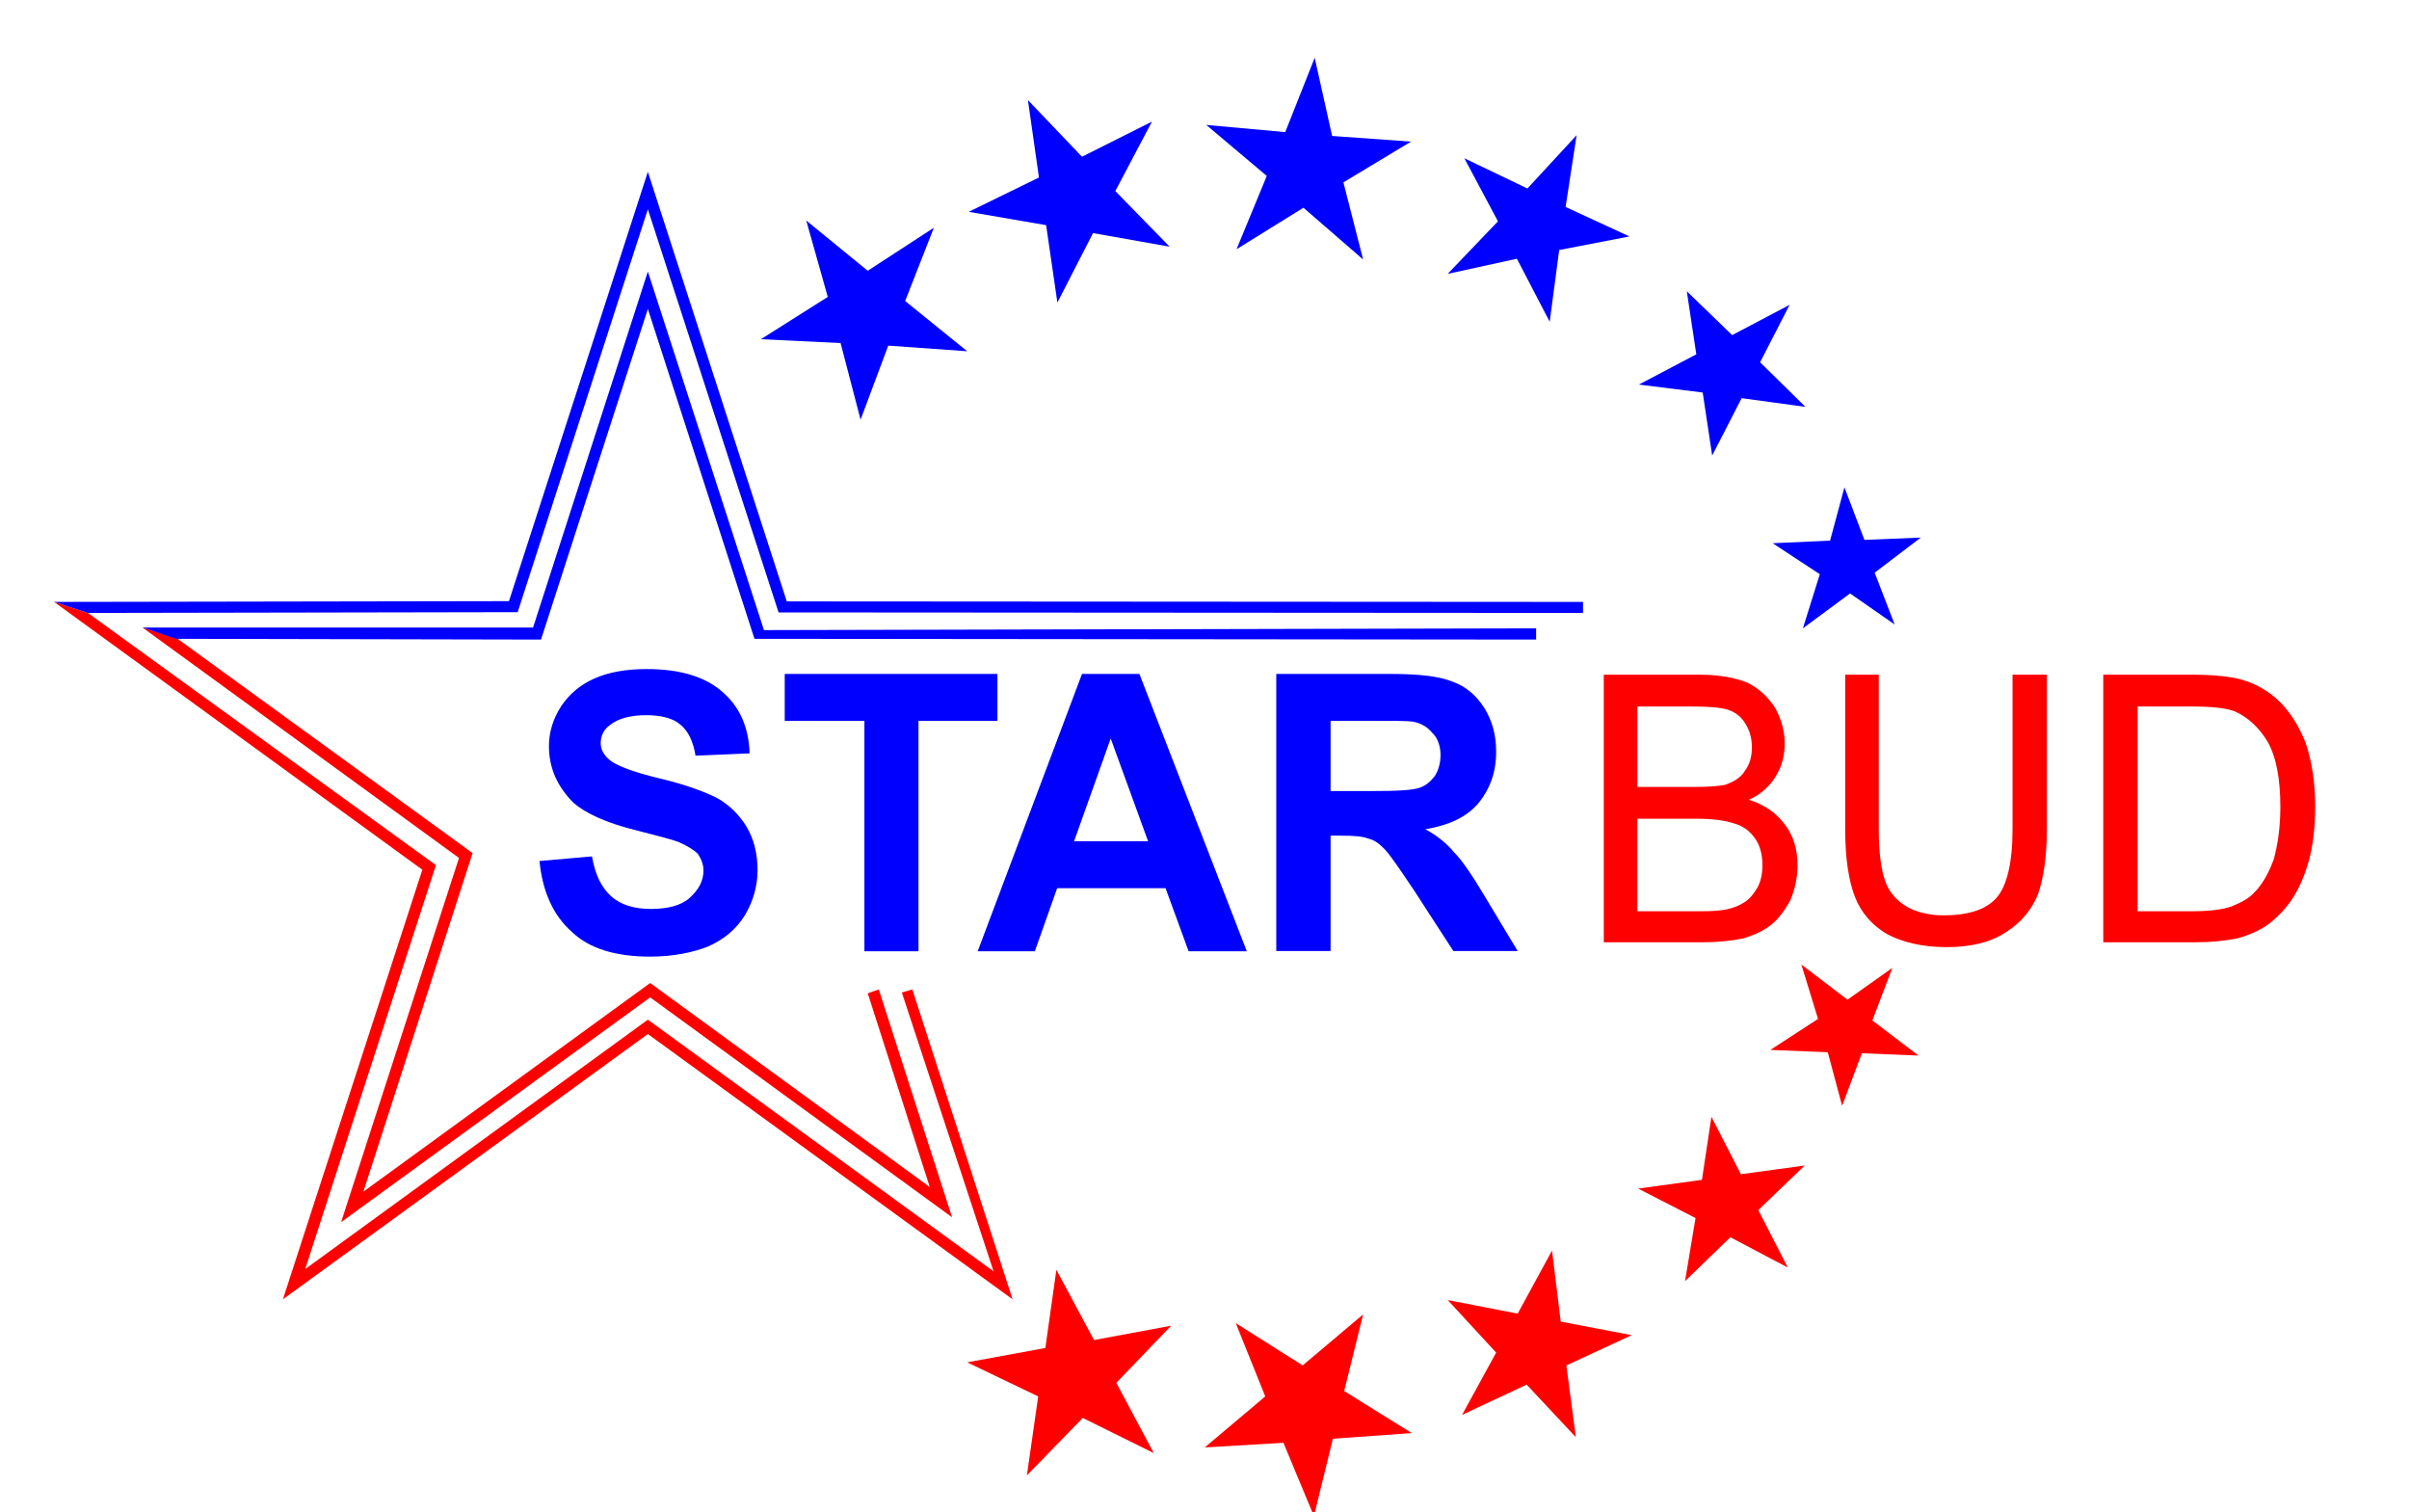 <?xml version="1.0" encoding="UTF-8"?> <!-- Creator: CorelDRAW 2020 (64-Bit) --> <svg xmlns="http://www.w3.org/2000/svg" xmlns:xlink="http://www.w3.org/1999/xlink" xmlns:xodm="http://www.corel.com/coreldraw/odm/2003" xml:space="preserve" width="94px" height="59px" style="shape-rendering:geometricPrecision; text-rendering:geometricPrecision; image-rendering:optimizeQuality; fill-rule:evenodd; clip-rule:evenodd" viewBox="0 0 94 58.75"> <defs> <style type="text/css"> <![CDATA[ .fil2 {fill:blue} .fil0 {fill:red} .fil1 {fill:blue;fill-rule:nonzero} .fil3 {fill:red;fill-rule:nonzero} ]]> </style> </defs> <g id="Слой_x0020_1">  <polygon class="fil0" points="74.86,41.06 73.06,39.69 73.84,37.64 72.09,38.88 70.29,37.51 70.94,39.63 69.08,40.84 71.32,40.93 71.88,43.02 72.65,40.97 "></polygon> <polygon class="fil0" points="69.76,49.33 68.61,47.09 70.42,45.35 67.93,45.69 66.78,43.45 66.41,45.91 63.92,46.25 66.16,47.4 65.75,49.86 67.52,48.15 "></polygon> <polygon class="fil0" points="63.67,51.97 60.9,51.44 60.56,48.67 59.22,51.13 56.49,50.6 58.38,52.65 57.05,55.08 59.57,53.9 61.49,55.95 61.12,53.15 "></polygon> <polygon class="fil0" points="55.09,55.79 52.45,54.15 53.19,51.16 50.83,53.15 48.22,51.5 49.37,54.36 47.01,56.35 50.08,56.17 51.27,59.03 52.01,56.01 "></polygon> <polygon class="fil0" points="45.02,56.57 43.56,53.83 45.7,51.6 42.69,52.16 41.22,49.42 40.79,52.47 37.74,53.03 40.51,54.36 40.07,57.44 42.25,55.2 "></polygon> <polygon class="fil0" points="35.19,38.6 35.6,38.48 39.51,50.57 25.28,40.22 11.04,50.57 16.48,33.81 2.11,23.36 3.43,23.79 17.01,33.63 11.91,49.39 25.28,39.66 38.77,49.48 "></polygon> <polygon class="fil0" points="33.86,38.63 34.29,38.48 37.15,47.37 25.37,38.79 13.31,47.56 17.91,33.35 5.56,24.36 6.93,24.8 18.44,33.16 14.18,46.37 25.37,38.23 36.28,46.19 "></polygon> <path class="fil1" d="M21.05 33.47l2.05 -0.18c0.12,0.71 0.37,1.21 0.74,1.55 0.38,0.34 0.9,0.5 1.56,0.5 0.65,0 1.18,-0.13 1.52,-0.44 0.34,-0.31 0.53,-0.65 0.53,-1.06 0,-0.24 -0.09,-0.46 -0.22,-0.65 -0.15,-0.15 -0.4,-0.31 -0.77,-0.47 -0.25,-0.09 -0.81,-0.24 -1.68,-0.46 -1.12,-0.28 -1.93,-0.65 -2.4,-1.06 -0.62,-0.62 -0.96,-1.34 -0.96,-2.21 0,-0.53 0.15,-1.05 0.47,-1.55 0.31,-0.47 0.74,-0.84 1.3,-1.09 0.56,-0.25 1.24,-0.37 2.05,-0.37 1.31,0 2.3,0.31 2.96,0.9 0.68,0.59 1.02,1.4 1.05,2.39l-2.11 0.09c-0.09,-0.55 -0.28,-0.96 -0.59,-1.21 -0.28,-0.25 -0.75,-0.37 -1.34,-0.37 -0.59,0 -1.09,0.12 -1.43,0.4 -0.22,0.16 -0.34,0.41 -0.34,0.69 0,0.25 0.12,0.46 0.34,0.65 0.25,0.22 0.9,0.47 1.93,0.72 1.02,0.24 1.77,0.52 2.27,0.77 0.49,0.28 0.87,0.66 1.15,1.12 0.28,0.47 0.43,1.03 0.43,1.71 0,0.62 -0.18,1.21 -0.49,1.74 -0.35,0.56 -0.81,0.94 -1.43,1.22 -0.6,0.24 -1.37,0.4 -2.27,0.4 -1.34,0 -2.37,-0.31 -3.05,-0.96 -0.72,-0.63 -1.15,-1.56 -1.27,-2.77l0 0zm12.68 3.52l0 -8.99 -3.11 0 0 -1.83 8.3 0 0 1.83 -3.08 0 0 8.99 -2.11 0zm14.92 0l-2.27 0 -0.9 -2.46 -4.23 0 -0.87 2.46 -2.23 0 4.07 -10.82 2.24 0 4.19 10.82 0 0zm-3.85 -4.29l-1.46 -4.01 -1.43 4.01 2.89 0zm5 4.29l0 -10.82 4.45 0c1.12,0 1.93,0.09 2.45,0.31 0.5,0.18 0.91,0.53 1.22,1.02 0.31,0.5 0.46,1.06 0.46,1.71 0,0.81 -0.25,1.46 -0.68,1.99 -0.47,0.56 -1.15,0.87 -2.08,1.03 0.46,0.25 0.84,0.56 1.12,0.9 0.31,0.31 0.71,0.9 1.21,1.74l1.27 2.11 -2.51 0 -1.53 -2.36c-0.56,-0.84 -0.93,-1.37 -1.12,-1.58 -0.21,-0.22 -0.4,-0.38 -0.65,-0.44 -0.22,-0.09 -0.56,-0.12 -1.06,-0.12l-0.43 0 0 4.5 -2.12 0 0 0.01zm2.12 -6.25l1.55 0c1.03,0 1.65,-0.03 1.93,-0.13 0.25,-0.09 0.43,-0.25 0.59,-0.46 0.12,-0.19 0.22,-0.47 0.22,-0.81 0,-0.34 -0.1,-0.66 -0.32,-0.87 -0.18,-0.22 -0.43,-0.38 -0.77,-0.44 -0.19,-0.03 -0.69,-0.03 -1.56,-0.03l-1.64 0 0 2.74z"></path> <polygon class="fil2" points="30.7,23.34 61.77,23.36 61.77,23.79 30.38,23.77 25.28,8.04 20.2,23.76 3.43,23.79 2.11,23.36 19.86,23.33 25.28,6.58 "></polygon> <polygon class="fil2" points="29.81,24.46 59.94,24.39 59.94,24.83 29.44,24.8 25.28,11.93 21.11,24.83 6.87,24.8 5.56,24.36 20.8,24.36 25.28,10.47 "></polygon> <path class="fil3" d="M62.58 36.64l0 -10.44 3.76 0c0.75,0 1.37,0.12 1.84,0.31 0.46,0.22 0.81,0.56 1.09,0.99 0.24,0.44 0.37,0.91 0.37,1.37 0,0.44 -0.09,0.87 -0.34,1.28 -0.22,0.37 -0.56,0.71 -1.06,0.93 0.62,0.19 1.09,0.53 1.4,0.96 0.34,0.44 0.5,0.97 0.5,1.59 0,0.5 -0.1,0.93 -0.28,1.37 -0.22,0.4 -0.47,0.74 -0.75,0.96 -0.28,0.22 -0.65,0.4 -1.09,0.53 -0.43,0.09 -0.99,0.15 -1.61,0.15l-3.83 0zm1.31 -6.06l2.17 0c0.59,0 1.03,-0.03 1.28,-0.09 0.34,-0.13 0.59,-0.28 0.74,-0.53 0.19,-0.25 0.28,-0.56 0.28,-0.93 0,-0.35 -0.09,-0.66 -0.25,-0.91 -0.15,-0.27 -0.4,-0.46 -0.68,-0.55 -0.31,-0.1 -0.81,-0.13 -1.52,-0.13l-2.02 0 0 3.14zm0 4.85l2.52 0c0.43,0 0.71,-0.03 0.9,-0.06 0.31,-0.06 0.56,-0.16 0.74,-0.28 0.22,-0.13 0.38,-0.34 0.53,-0.59 0.13,-0.25 0.19,-0.53 0.19,-0.87 0,-0.41 -0.09,-0.75 -0.28,-1.03 -0.19,-0.28 -0.47,-0.5 -0.81,-0.59 -0.34,-0.12 -0.84,-0.19 -1.46,-0.19l-2.33 0 0 3.61 0 0zm14.64 -9.23l1.34 0 0 6.03c0,1.06 -0.13,1.9 -0.34,2.52 -0.25,0.62 -0.66,1.12 -1.25,1.49 -0.59,0.4 -1.37,0.59 -2.33,0.59 -0.93,0 -1.71,-0.19 -2.3,-0.5 -0.59,-0.34 -1.03,-0.84 -1.27,-1.46 -0.25,-0.65 -0.38,-1.52 -0.38,-2.64l0 -6.03 1.31 0 0 6.03c0,0.9 0.09,1.58 0.25,2.02 0.15,0.43 0.43,0.75 0.84,1 0.37,0.21 0.87,0.34 1.43,0.34 0.96,0 1.67,-0.22 2.08,-0.69 0.4,-0.46 0.62,-1.36 0.62,-2.67l0 -6.03 0 0zm3.54 10.44l0 -10.44 3.45 0c0.78,0 1.37,0.06 1.78,0.15 0.59,0.13 1.08,0.41 1.49,0.75 0.53,0.47 0.9,1.06 1.18,1.77 0.25,0.75 0.37,1.56 0.37,2.49 0,0.81 -0.09,1.52 -0.25,2.11 -0.18,0.62 -0.4,1.12 -0.68,1.53 -0.28,0.4 -0.59,0.71 -0.93,0.96 -0.31,0.22 -0.72,0.4 -1.18,0.53 -0.47,0.09 -1,0.15 -1.62,0.15l-3.61 0 0 0zm1.34 -1.21l2.11 0c0.66,0 1.19,-0.06 1.56,-0.19 0.37,-0.15 0.68,-0.31 0.9,-0.56 0.31,-0.31 0.56,-0.77 0.75,-1.3 0.15,-0.56 0.25,-1.24 0.25,-2.02 0,-1.09 -0.16,-1.96 -0.5,-2.55 -0.34,-0.56 -0.78,-0.96 -1.28,-1.18 -0.34,-0.13 -0.9,-0.19 -1.71,-0.19l-2.08 0 0 7.99z"></path> <polygon class="fil2" points="74.95,20.85 73.15,22.22 73.93,24.24 72.19,23.03 70.35,24.39 71.01,22.28 69.17,21.07 71.41,20.97 71.97,18.89 72.75,20.94 "></polygon> <polygon class="fil2" points="69.83,11.77 68.68,14.01 70.45,15.75 67.96,15.41 66.81,17.65 66.44,15.19 63.95,14.88 66.19,13.7 65.82,11.24 67.59,12.95 "></polygon> <polygon class="fil2" points="63.58,9.1 60.84,9.63 60.47,12.43 59.19,9.97 56.49,10.56 58.45,8.51 57.14,6.05 59.6,7.23 61.52,5.15 61.09,7.95 "></polygon> <polygon class="fil2" points="55.06,5.4 52.42,6.99 53.19,10 50.86,7.98 48.25,9.6 49.43,6.74 47.07,4.75 50.15,5.03 51.3,2.13 51.98,5.18 "></polygon> <polygon class="fil2" points="36.44,8.76 35.32,11.62 37.74,13.58 34.66,13.36 33.58,16.25 32.8,13.26 29.69,13.11 32.3,11.46 31.46,8.48 33.86,10.44 "></polygon> <polygon class="fil2" points="44.95,4.62 43.52,7.33 45.64,9.5 42.65,8.97 41.26,11.68 40.82,8.66 37.8,8.14 40.54,6.8 40.11,3.78 42.22,5.99 "></polygon> </g> </svg> 